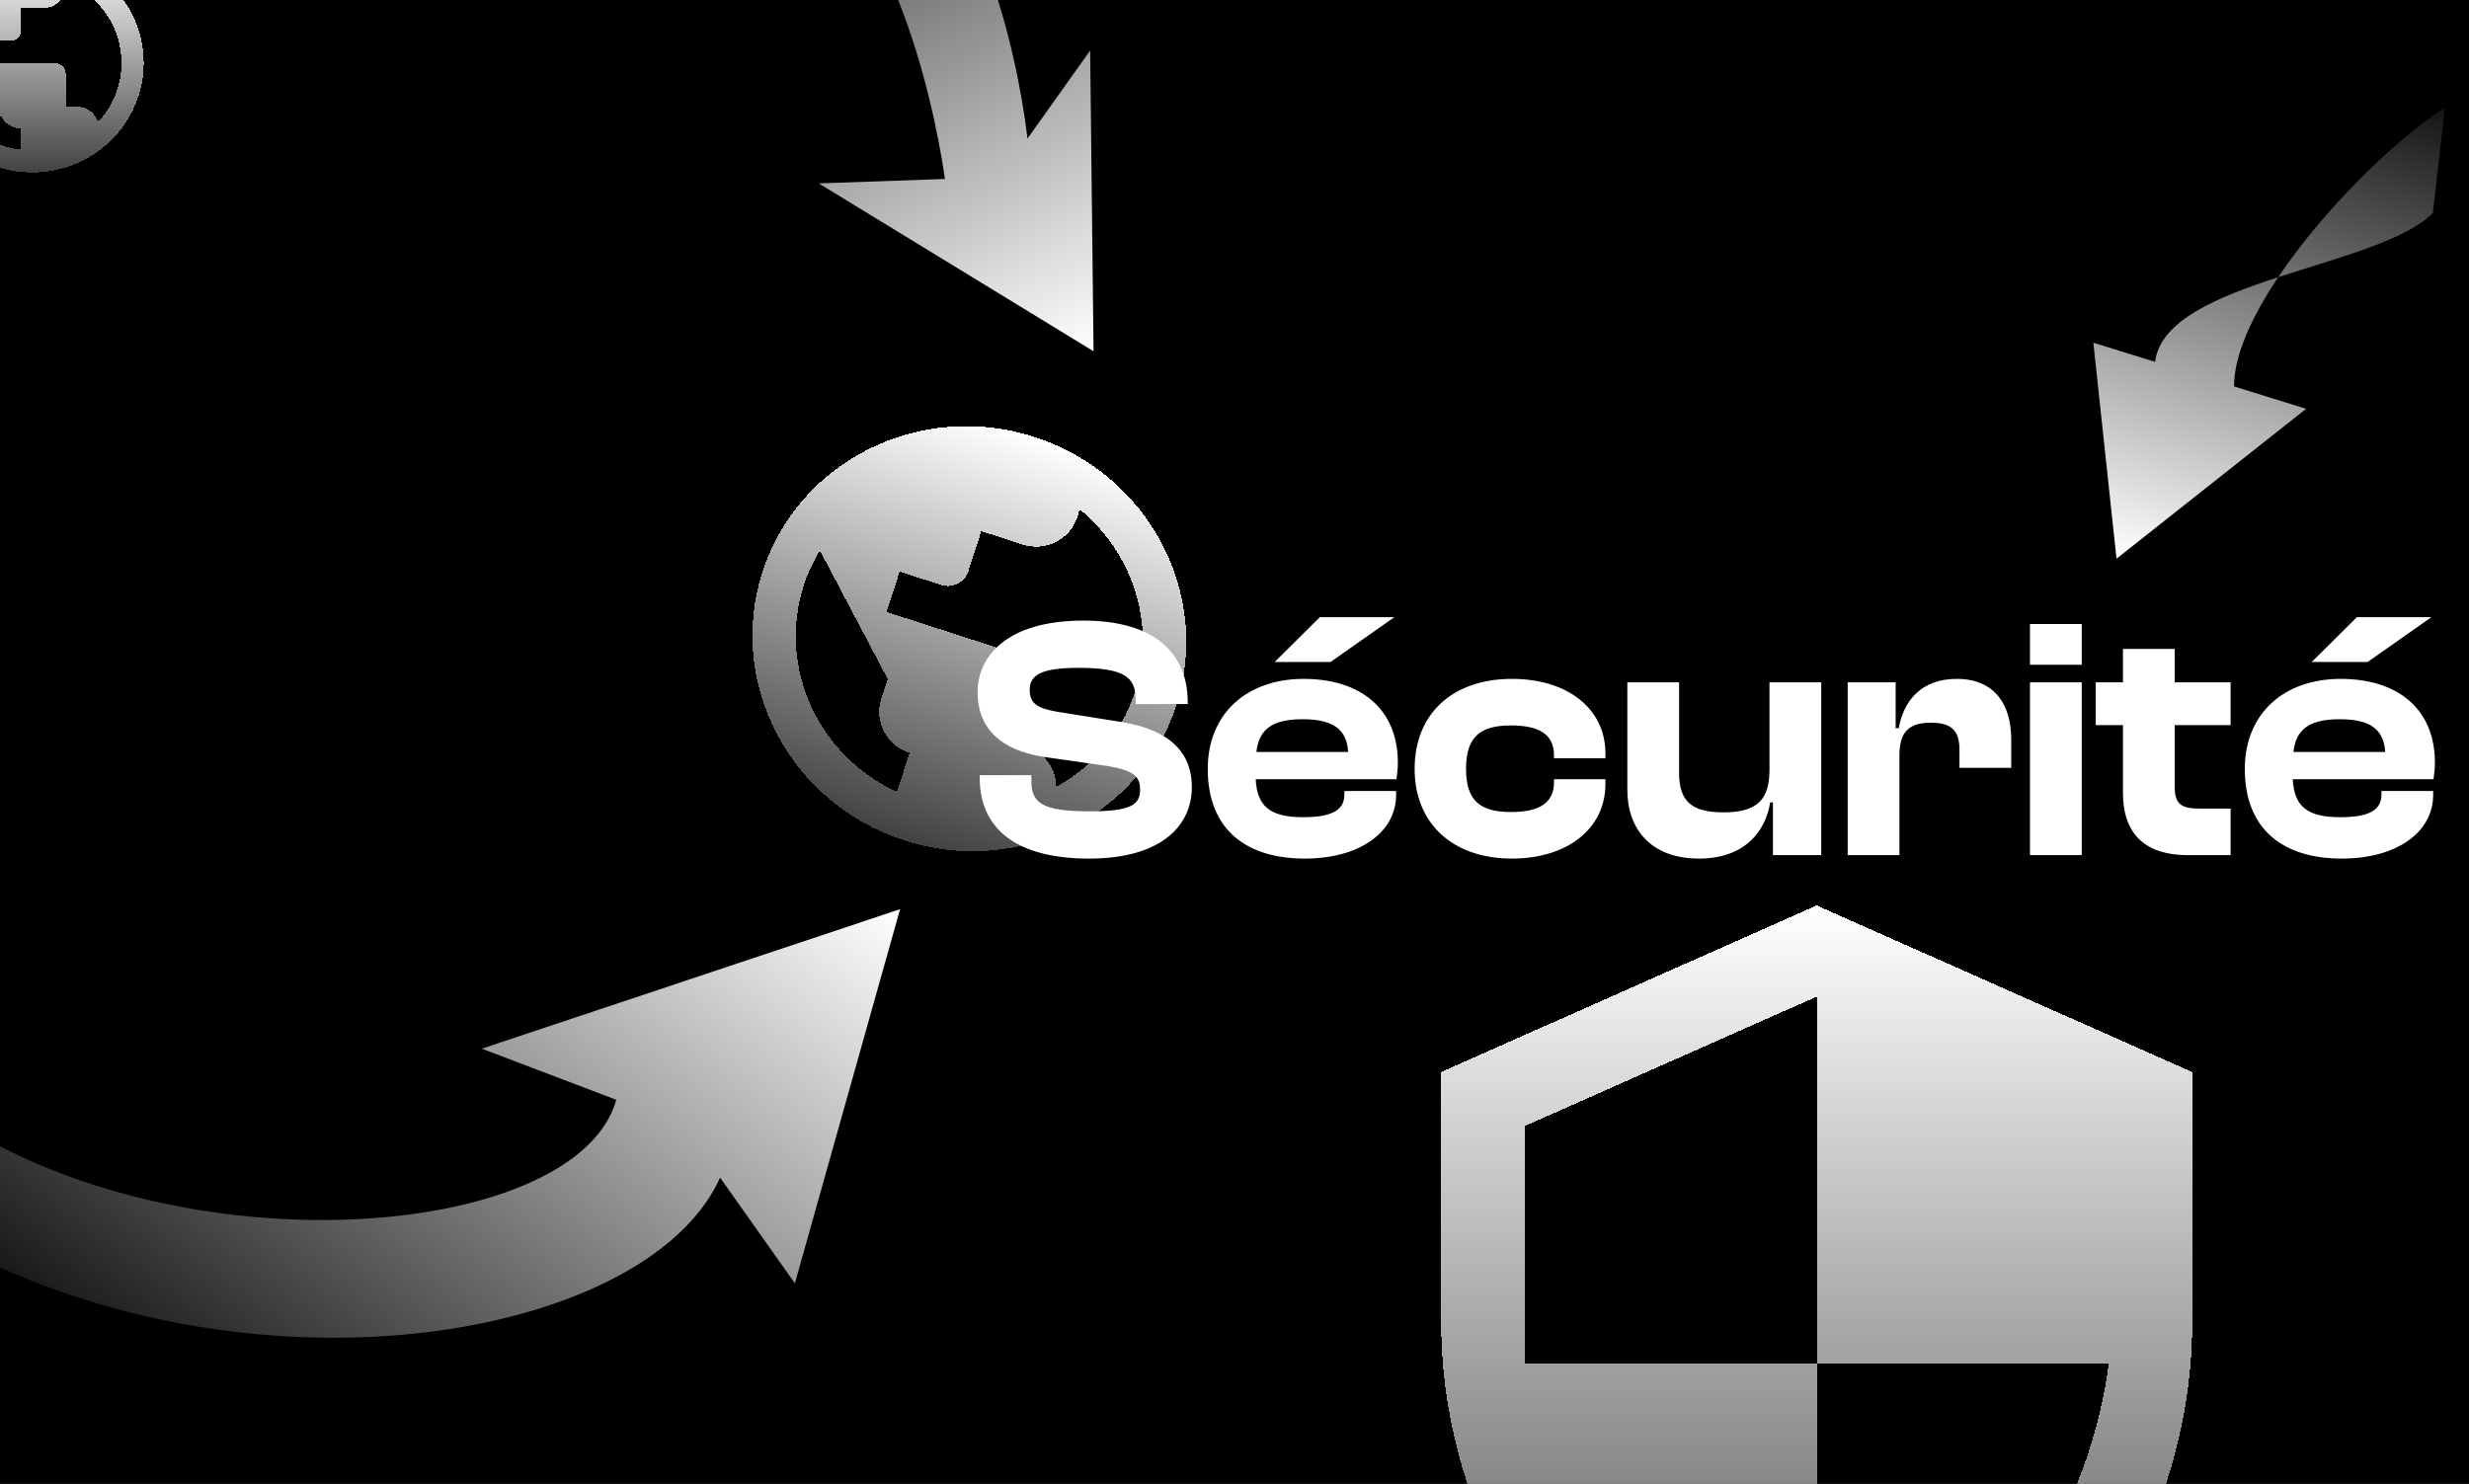 <svg xmlns="http://www.w3.org/2000/svg" width="687" height="413" fill="none"><g clip-path="url(#a)"><path fill="#000" d="M0 0h687v413H0z"/><g filter="url(#b)"><path fill="url(#c)" d="m262.935 49.81-35.11 1.233 76.457 46.724-.946-83.71-17.437 24.505c-2.983-25.468-15.186-77.51-40.131-81.932l-22.965 11.248c23.394 4.409 36.502 56.458 40.132 81.932Z"/></g><g filter="url(#d)"><path fill="url(#e)" d="M9-17C-8.112-17-22-3.336-22 13.5S-8.112 44 9 44c17.112 0 31-13.664 31-30.5S26.112-17 9-17ZM5.9 37.687C-6.345 36.192-15.8 25.944-15.8 13.5c0-1.891.248-3.69.651-5.46L-.3 22.65v3.05c0 3.355 2.79 6.1 6.2 6.1v5.887Zm21.39-7.747c-.806-2.471-3.1-4.24-5.89-4.24h-3.1v-9.15c0-1.678-1.395-3.05-3.1-3.05H-3.4V7.4h6.2c1.705 0 3.1-1.373 3.1-3.05v-6.1h6.2c3.41 0 6.2-2.745 6.2-6.1V-9.1c9.083 3.629 15.5 12.383 15.5 22.6 0 6.344-2.48 12.108-6.51 16.44Z" shape-rendering="crispEdges"/></g><g filter="url(#f)"><path fill="url(#g)" d="M287.89 113.626c-31.773-10.281-65.699 6.522-75.725 37.508-10.027 30.986 7.622 64.479 39.396 74.761 31.774 10.282 65.699-6.522 75.726-37.508 10.027-30.986-7.623-64.479-39.397-74.761Zm-38.325 98.786c-21.846-10.108-33.299-34.65-25.888-57.553 1.126-3.48 2.658-6.643 4.46-9.656l18.871 35.81-1.816 5.613c-1.998 6.175 1.547 12.904 7.879 14.952l-3.506 10.834Zm44.331-1.406c-.025-5.031-3.231-9.665-8.411-11.341l-5.757-1.863 5.45-16.84c.999-3.087-.774-6.452-3.94-7.476l-34.537-11.176 3.633-11.227 11.513 3.725c3.165 1.025 6.573-.663 7.572-3.75l3.633-11.227 11.512 3.725c6.332 2.049 13.147-1.327 15.145-7.501l.745-2.302c14.704 12.138 21.406 32.104 15.321 50.909-3.778 11.676-11.816 20.795-21.879 26.344Z" shape-rendering="crispEdges"/></g><path fill="#fff" d="M303.024 238.96c-19.488 0-30.432-7.68-30.432-22.656v-.576h14.4v1.728c0 5.952 2.976 8.352 16.032 8.352 11.52 0 14.208-1.728 14.208-6.048 0-3.936-2.208-5.376-8.832-6.528l-18.048-2.592c-11.52-1.824-18.336-7.584-18.336-18.048 0-9.696 7.872-19.872 29.472-19.872 19.776 0 28.992 9.12 28.992 22.656v.576h-14.496v-1.344c0-6.144-3.168-8.736-15.936-8.736-10.368 0-13.536 2.016-13.536 6.144 0 3.744 2.112 5.088 7.488 6.048l18.048 2.88c14.4 2.304 19.584 9.312 19.584 18.144 0 10.464-8.16 19.872-28.608 19.872Zm67.208-54.72H354.68l12.576-12.48h20.736l-17.76 12.48Zm-7.2 54.72c-16.032 0-26.976-7.872-26.976-24.96 0-15.36 10.848-25.056 26.688-25.056 15.744 0 26.208 8.256 26.208 23.328 0 1.728-.192 2.976-.384 4.608H349.4c.384 7.392 3.84 10.56 13.152 10.56 8.544 0 11.52-2.208 11.52-6.336v-.96h14.4v1.056c0 10.464-10.176 17.76-25.44 17.76Zm-.576-38.784c-8.544 0-12.192 2.88-12.864 9.12h25.536c-.384-6.336-4.224-9.12-12.672-9.12Zm58.235 38.784c-16.512 0-27.072-9.792-27.072-24.96 0-15.36 10.56-25.056 27.072-25.056 15.456 0 26.016 8.256 26.016 20.736v1.344h-14.304v-.768c0-6.144-4.512-8.352-12-8.352-8.544 0-12.48 3.168-12.48 12.096 0 8.832 3.936 12 12.48 12 7.488 0 12-2.208 12-8.352v-.768h14.304v1.344c0 12.384-10.56 20.736-26.016 20.736Zm52.084 0c-13.536 0-19.968-8.352-19.968-19.104v-29.952h14.4v25.152c0 7.776 3.264 11.04 12.384 11.04 9.408 0 12.768-3.648 12.768-11.808v-24.384h14.4V238h-13.44v-14.688h-.768c-1.248 8.064-7.104 15.648-19.776 15.648Zm55.746-.96h-14.4v-48.096h13.344v12.768h.864c1.344-7.776 6.432-13.728 16.128-13.728 10.752 0 15.168 7.392 15.168 16.8v7.968h-14.4v-4.992c0-5.28-2.112-7.584-7.968-7.584-6.432 0-8.736 2.976-8.736 9.024V238Zm50.719-52.992h-14.4V173.68h14.4v11.328Zm0 52.992h-14.4v-48.096h14.4V238Zm41.426 0h-11.904c-11.232 0-18.048-5.28-18.048-17.376v-18.816h-7.584v-11.904h7.584v-9.312h14.4v9.312h15.552v11.904h-15.552v17.184c0 4.8 1.824 6.048 6.912 6.048h8.64V238Zm38.129-53.76h-15.552l12.576-12.48h20.736l-17.76 12.48Zm-7.2 54.72c-16.032 0-26.976-7.872-26.976-24.96 0-15.36 10.848-25.056 26.688-25.056 15.744 0 26.208 8.256 26.208 23.328 0 1.728-.192 2.976-.384 4.608h-39.168c.384 7.392 3.84 10.56 13.152 10.56 8.544 0 11.52-2.208 11.52-6.336v-.96h14.4v1.056c0 10.464-10.176 17.76-25.44 17.76Zm-.576-38.784c-8.544 0-12.192 2.88-12.864 9.12h25.536c-.384-6.336-4.224-9.12-12.672-9.12Z"/><g filter="url(#h)"><path fill="url(#i)" d="m171.476 306.088-37.41-14.218 116.381-38.836-29.271 104.145-20.821-29.44c-23.087 51.837-165.356 69.637-251.901-8.263L-33.196 295c59.607 60.958 192.625 54.119 204.672 11.088Z"/></g><g filter="url(#j)"><path fill="url(#k)" d="M505.5 244 401 290.364v69.545c0 64.329 44.587 124.486 104.5 139.091C565.414 484.395 610 424.238 610 359.909v-69.545L505.5 244Zm0 127.384h81.278c-6.154 47.754-38.084 90.293-81.278 103.623V371.5h-81.278v-66.068l81.278-36.048v102Z" shape-rendering="crispEdges"/></g><g filter="url(#l)"><path fill="url(#m)" d="m641.681 113.78-52.763 41.718-6.443-60.123 17.189 5.344c1.359-11.433 17.055-17.959 34.258-23.578 12.673-18.902 32.487-38.254 46.38-47.174l-3.357 29.326c-7.576 7.634-26.035 12.3-43.023 17.848-7.376 11.003-12.333 21.853-12.295 30.405l20.054 6.234Z"/></g></g><defs><linearGradient id="c" x1="298.832" x2="231.755" y1="100.437" y2="-36.507" gradientUnits="userSpaceOnUse"><stop stop-color="#fff"/><stop offset="1" stop-color="#fff" stop-opacity=".3"/></linearGradient><linearGradient id="e" x1="9" x2="9" y1="-17" y2="44" gradientUnits="userSpaceOnUse"><stop stop-color="#fff"/><stop offset="1" stop-color="#fff" stop-opacity=".26"/></linearGradient><linearGradient id="g" x1="287.89" x2="251.561" y1="113.626" y2="225.895" gradientUnits="userSpaceOnUse"><stop stop-color="#fff"/><stop offset="1" stop-color="#fff" stop-opacity=".26"/></linearGradient><linearGradient id="i" x1="185.351" x2="44.342" y1="204.23" y2="392.311" gradientUnits="userSpaceOnUse"><stop stop-color="#fff"/><stop offset="1" stop-color="#fff" stop-opacity=".08"/></linearGradient><linearGradient id="k" x1="505.5" x2="505.5" y1="244" y2="499" gradientUnits="userSpaceOnUse"><stop stop-color="#fff"/><stop offset="1" stop-color="#fff" stop-opacity=".26"/></linearGradient><linearGradient id="m" x1="603.958" x2="647.596" y1="160.174" y2="19.8" gradientUnits="userSpaceOnUse"><stop stop-color="#fff"/><stop offset="1" stop-color="#fff" stop-opacity=".08"/></linearGradient><filter id="b" width="102.678" height="162.338" x="212.203" y="-53.97" color-interpolation-filters="sRGB" filterUnits="userSpaceOnUse"><feFlood flood-opacity="0" result="BackgroundImageFix"/><feBlend in="SourceGraphic" in2="BackgroundImageFix" result="shape"/><feTurbulence baseFrequency="0.667 0.667" numOctaves="3" seed="8461" type="fractalNoise"/><feDisplacementMap width="100%" height="100%" in="shape" result="displacedImage" scale="21.2" xChannelSelector="R" yChannelSelector="G"/><feMerge result="effect1_texture_44_36"><feMergeNode in="displacedImage"/></feMerge></filter><filter id="d" width="96.6" height="95.6" x="-39.3" y="-34.3" color-interpolation-filters="sRGB" filterUnits="userSpaceOnUse"><feFlood flood-opacity="0" result="BackgroundImageFix"/><feColorMatrix in="SourceAlpha" result="hardAlpha" values="0 0 0 0 0 0 0 0 0 0 0 0 0 0 0 0 0 0 127 0"/><feOffset dy="4"/><feComposite in2="hardAlpha" operator="out"/><feColorMatrix values="0 0 0 0 1 0 0 0 0 1 0 0 0 0 1 0 0 0 1 0"/><feBlend in2="BackgroundImageFix" result="effect1_dropShadow_44_36"/><feBlend in="SourceGraphic" in2="effect1_dropShadow_44_36" result="shape"/><feTurbulence baseFrequency="1.429 1.429" numOctaves="3" seed="1590" type="fractalNoise"/><feDisplacementMap width="100%" height="100%" in="shape" result="displacedImage" scale="34.6" xChannelSelector="R" yChannelSelector="G"/><feMerge result="effect2_texture_44_36"><feMergeNode in="displacedImage"/></feMerge></filter><filter id="f" width="342.145" height="339.713" x="98.653" y="3.904" color-interpolation-filters="sRGB" filterUnits="userSpaceOnUse"><feFlood flood-opacity="0" result="BackgroundImageFix"/><feColorMatrix in="SourceAlpha" result="hardAlpha" values="0 0 0 0 0 0 0 0 0 0 0 0 0 0 0 0 0 0 127 0"/><feOffset dy="4"/><feComposite in2="hardAlpha" operator="out"/><feColorMatrix values="0 0 0 0 1 0 0 0 0 1 0 0 0 0 1 0 0 0 1 0"/><feBlend in2="BackgroundImageFix" result="effect1_dropShadow_44_36"/><feColorMatrix in="SourceAlpha" result="hardAlpha" values="0 0 0 0 0 0 0 0 0 0 0 0 0 0 0 0 0 0 127 0"/><feOffset dy="4"/><feGaussianBlur stdDeviation="55.35"/><feComposite in2="hardAlpha" operator="out"/><feColorMatrix values="0 0 0 0 1 0 0 0 0 1 0 0 0 0 1 0 0 0 0.93 0"/><feBlend in2="effect1_dropShadow_44_36" result="effect2_dropShadow_44_36"/><feBlend in="SourceGraphic" in2="effect2_dropShadow_44_36" result="shape"/><feTurbulence baseFrequency="1.429 1.429" numOctaves="3" seed="1590" type="fractalNoise"/><feDisplacementMap width="100%" height="100%" in="shape" result="displacedImage" scale="34.6" xChannelSelector="R" yChannelSelector="G"/><feMerge result="effect3_texture_44_36"><feMergeNode in="displacedImage"/></feMerge></filter><filter id="h" width="323.193" height="140.49" x="-62.146" y="242.434" color-interpolation-filters="sRGB" filterUnits="userSpaceOnUse"><feFlood flood-opacity="0" result="BackgroundImageFix"/><feBlend in="SourceGraphic" in2="BackgroundImageFix" result="shape"/><feTurbulence baseFrequency="0.667 0.667" numOctaves="3" seed="4901" type="fractalNoise"/><feDisplacementMap width="100%" height="100%" in="shape" result="displacedImage" scale="21.2" xChannelSelector="R" yChannelSelector="G"/><feMerge result="effect1_texture_44_36"><feMergeNode in="displacedImage"/></feMerge></filter><filter id="j" width="316.8" height="362.8" x="347.1" y="194.1" color-interpolation-filters="sRGB" filterUnits="userSpaceOnUse"><feFlood flood-opacity="0" result="BackgroundImageFix"/><feColorMatrix in="SourceAlpha" result="hardAlpha" values="0 0 0 0 0 0 0 0 0 0 0 0 0 0 0 0 0 0 127 0"/><feOffset dy="4"/><feGaussianBlur stdDeviation="2"/><feComposite in2="hardAlpha" operator="out"/><feColorMatrix values="0 0 0 0 1 0 0 0 0 1 0 0 0 0 1 0 0 0 1 0"/><feBlend in2="BackgroundImageFix" result="effect1_dropShadow_44_36"/><feColorMatrix in="SourceAlpha" result="hardAlpha" values="0 0 0 0 0 0 0 0 0 0 0 0 0 0 0 0 0 0 127 0"/><feOffset dy="4"/><feGaussianBlur stdDeviation="26.95"/><feComposite in2="hardAlpha" operator="out"/><feColorMatrix values="0 0 0 0 1 0 0 0 0 1 0 0 0 0 1 0 0 0 0.46 0"/><feBlend in2="effect1_dropShadow_44_36" result="effect2_dropShadow_44_36"/><feBlend in="SourceGraphic" in2="effect2_dropShadow_44_36" result="shape"/><feTurbulence baseFrequency="1.667 1.667" numOctaves="3" seed="4238" type="fractalNoise"/><feDisplacementMap width="100%" height="100%" in="shape" result="displacedImage" scale="68.8" xChannelSelector="R" yChannelSelector="G"/><feMerge result="effect3_texture_44_36"><feMergeNode in="displacedImage"/></feMerge></filter><filter id="l" width="119.026" height="146.731" x="571.876" y="19.367" color-interpolation-filters="sRGB" filterUnits="userSpaceOnUse"><feFlood flood-opacity="0" result="BackgroundImageFix"/><feBlend in="SourceGraphic" in2="BackgroundImageFix" result="shape"/><feTurbulence baseFrequency="0.667 0.667" numOctaves="3" seed="4901" type="fractalNoise"/><feDisplacementMap width="100%" height="100%" in="shape" result="displacedImage" scale="21.2" xChannelSelector="R" yChannelSelector="G"/><feMerge result="effect1_texture_44_36"><feMergeNode in="displacedImage"/></feMerge></filter><clipPath id="a"><path fill="#fff" d="M0 0h687v413H0z"/></clipPath></defs></svg>